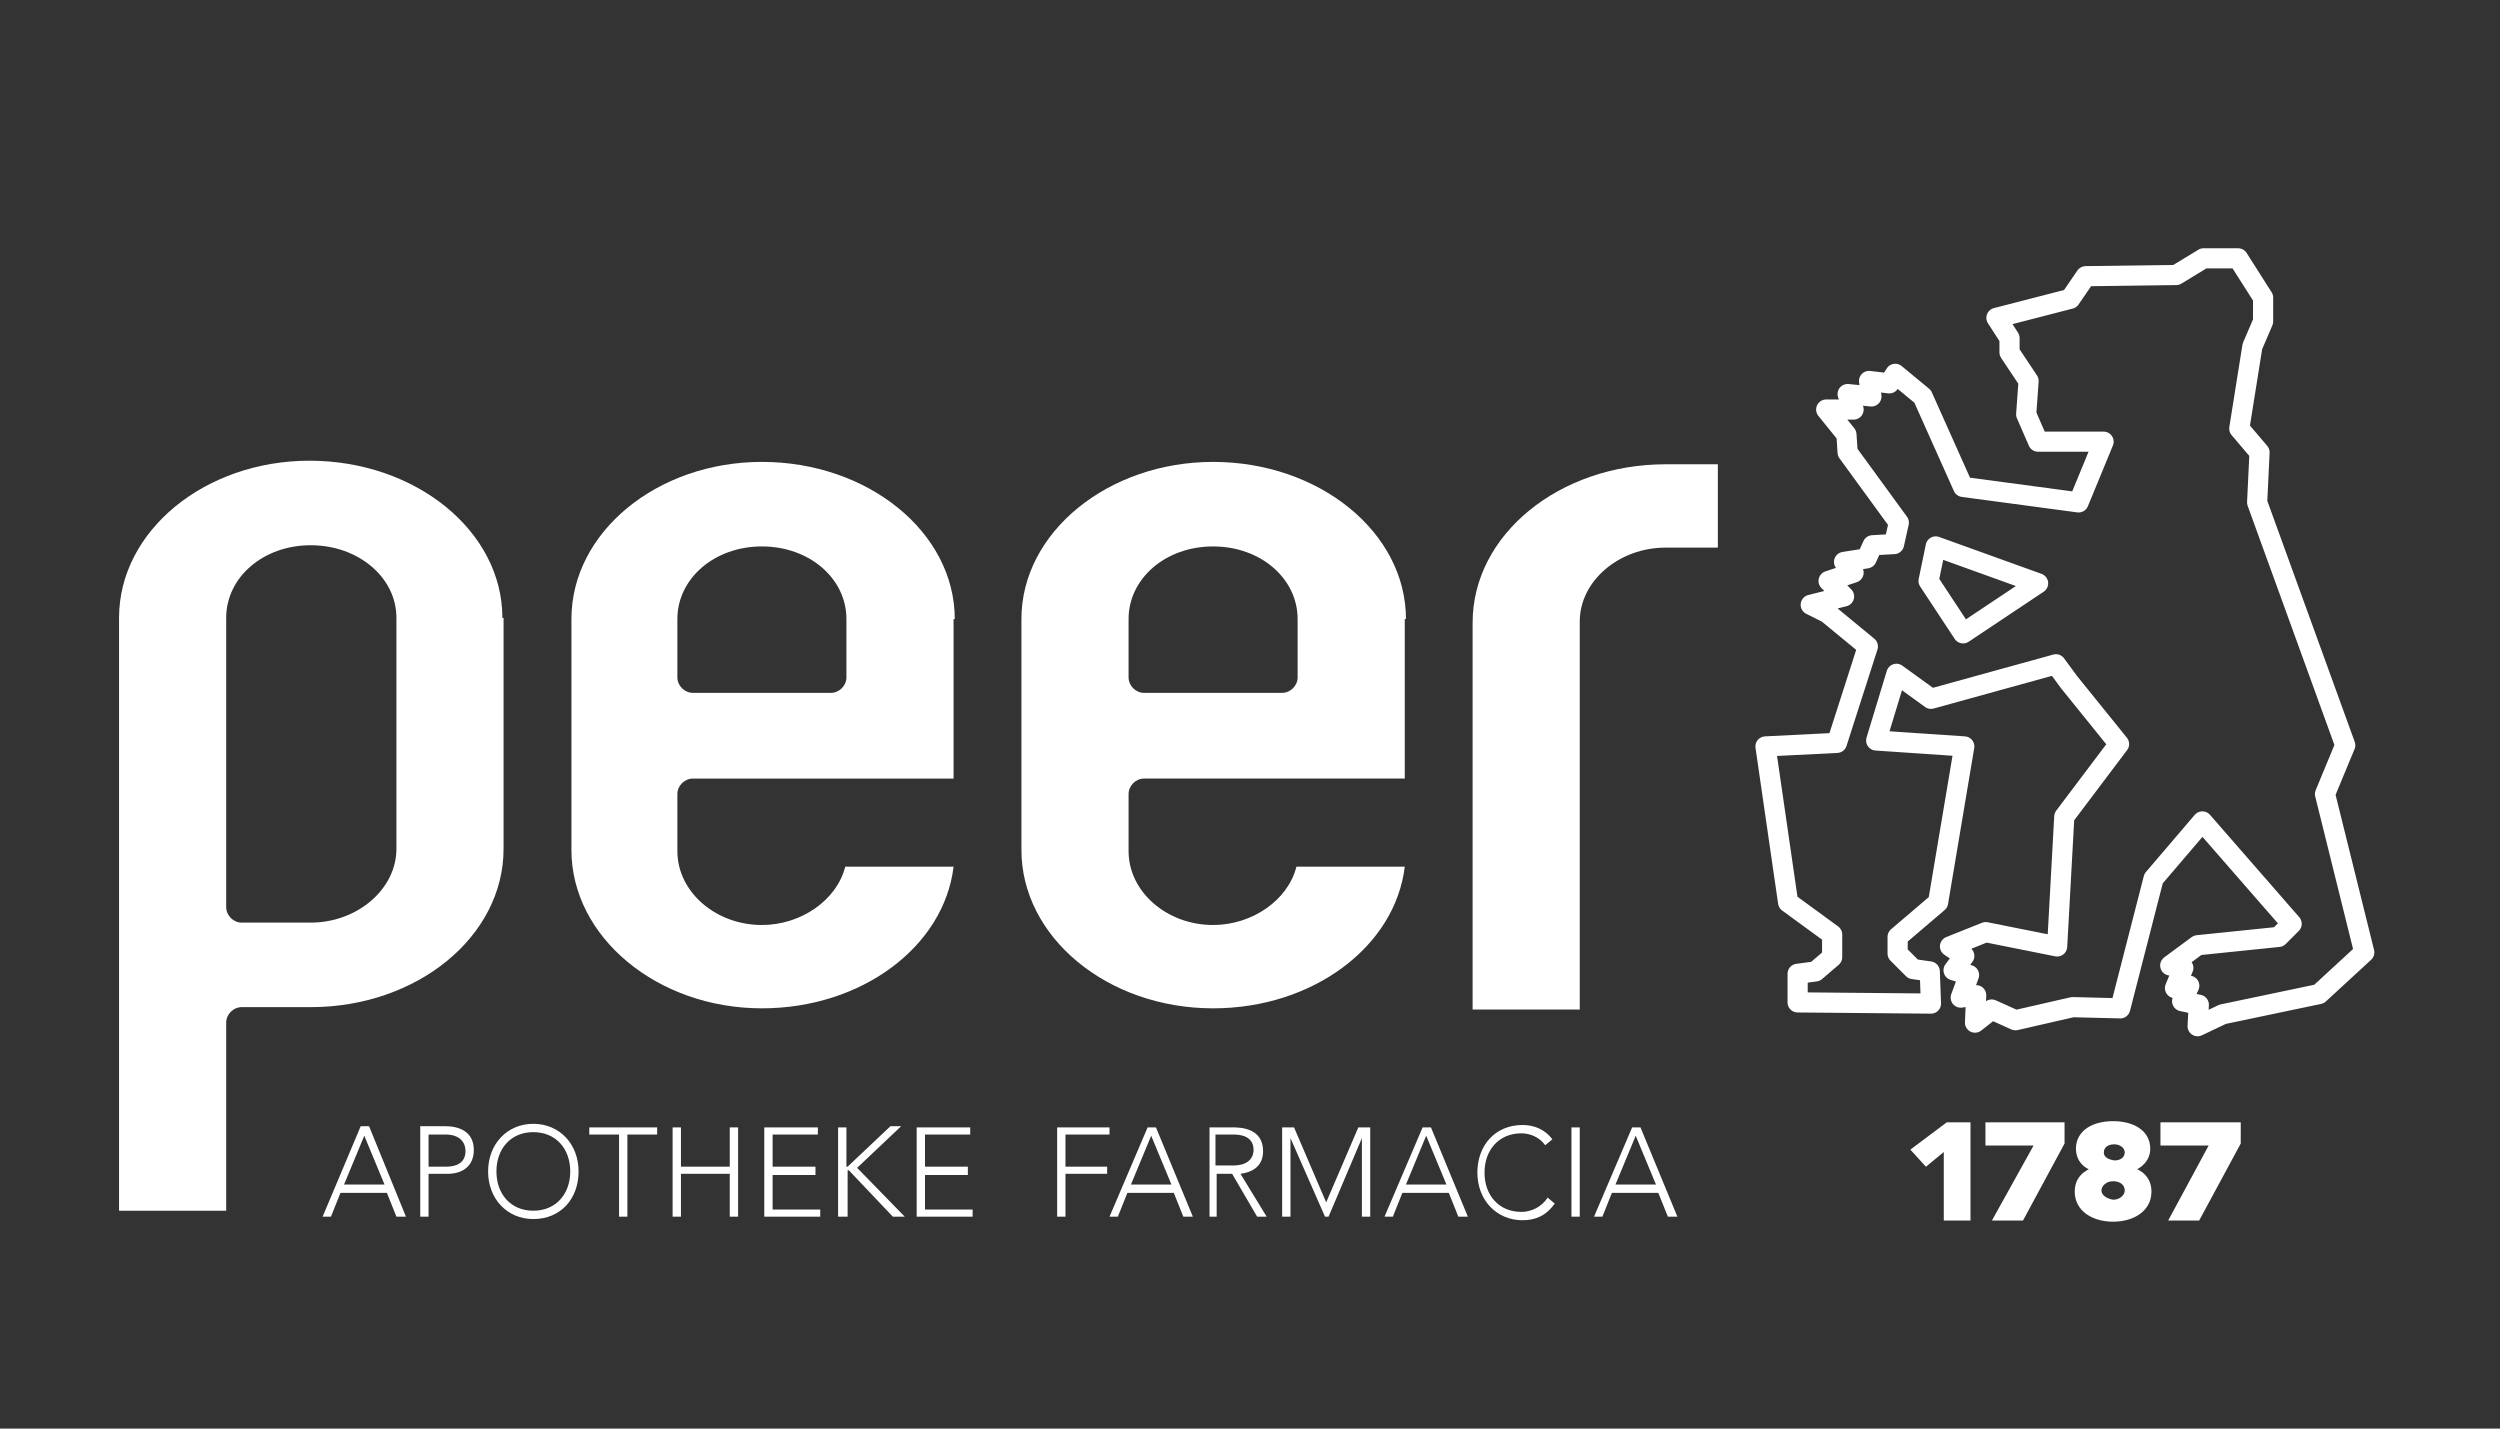 <?xml version="1.0" encoding="utf-8"?>
<!-- Generator: Adobe Illustrator 25.0.0, SVG Export Plug-In . SVG Version: 6.00 Build 0)  -->
<svg version="1.1" id="Ebene_1" xmlns="http://www.w3.org/2000/svg" xmlns:xlink="http://www.w3.org/1999/xlink" x="0px" y="0px"
	 viewBox="0 0 210 120" style="enable-background:new 0 0 210 120;" xml:space="preserve">
<rect x="0" y="0" width="210" height="120" fill="#333333" stroke="none"/>
<style type="text/css">
	.st0{fill:#FFFFFF;}
	.st1{fill:none;stroke:#FFFFFF;stroke-width:1.693;stroke-linejoin:round;stroke-miterlimit:10;}
	.st2{fill:none;stroke:#FFFFFF;stroke-width:0.444;}
	.st3{fill:none;stroke:#FFFFFF;stroke-width:0.252;stroke-miterlimit:19.631;}
</style>
<g>
	<path class="st0" d="M139.1,99.5h-3.4l1.7-4.1L139.1,99.5z M133.9,102.2h0.7l0.8-2h3.9l0.8,2h0.8l-3.1-7.5h-0.7L133.9,102.2z
		 M132,102.2h0.7v-7.5H132V102.2z M130,100.6c-0.5,0.8-1.4,1.2-2.2,1.2c-1.9,0-3.1-1.4-3.1-3.3c0-1.9,1.2-3.3,3.1-3.3
		c0.7,0,1.5,0.3,2,1l0.6-0.5c-0.6-0.8-1.5-1.2-2.5-1.2c-2.3,0-3.8,1.7-3.8,4c0,2.3,1.6,4,3.8,4c1.1,0,2-0.4,2.7-1.4L130,100.6z
		 M121.5,99.5h-3.4l1.7-4.1L121.5,99.5z M116.3,102.2h0.7l0.8-2h3.9l0.8,2h0.8l-3.1-7.5h-0.7L116.3,102.2z M107.7,102.2h0.7v-6.6h0
		l2.9,6.6h0.3l2.8-6.6h0v6.6h0.7v-7.5h-1l-2.7,6.3l-2.7-6.3h-1V102.2z M101.5,102.2h0.7v-3.6h1.3l2.1,3.6h0.8l-2.2-3.6
		c0.8-0.1,1.9-0.5,1.9-1.9c0-2-2-2-2.6-2h-1.9V102.2z M102.1,95.3h1.5c1.5,0,1.7,0.8,1.7,1.3c0,0.5-0.3,1.3-1.7,1.3h-1.5V95.3z
		 M98.4,99.5H95l1.7-4.1L98.4,99.5z M93.2,102.2h0.7l0.8-2h3.9l0.8,2h0.8l-3.1-7.5h-0.7L93.2,102.2z M88.8,102.2h0.7v-3.6h3.5V98
		h-3.5v-2.7h3.7v-0.6h-4.4V102.2z M77,102.2h4.7v-0.6h-4v-2.9h3.6V98h-3.6v-2.7h3.8v-0.6H77V102.2z M70.5,102.2h0.7v-3.9h0.1
		l3.7,3.9h1L72,98.1l3.7-3.5h-0.9L71.2,98h-0.1v-3.3h-0.7V102.2z M64.2,102.2h4.7v-0.6h-4v-2.9h3.6V98h-3.6v-2.7h3.8v-0.6h-4.5
		V102.2z M56.5,102.2h0.7v-3.6h4.1v3.6H62v-7.5h-0.7V98h-4.1v-3.3h-0.7V102.2z M52,102.2h0.7v-6.9h2.5v-0.6h-5.7v0.6H52V102.2z
		 M41.7,98.4c0-1.9,1.2-3.3,3.1-3.3c1.9,0,3.1,1.4,3.1,3.3c0,1.9-1.2,3.3-3.1,3.3C42.9,101.7,41.7,100.3,41.7,98.4 M41,98.4
		c0,2.3,1.6,4,3.8,4c2.3,0,3.8-1.7,3.8-4c0-2.3-1.6-4-3.8-4C42.6,94.4,41,96.1,41,98.4 M36,95.3h1.5c0.8,0,1.6,0.4,1.6,1.4
		c0,1-0.8,1.3-1.6,1.3H36V95.3z M35.4,102.2H36v-3.6h1.6c1.2,0,2.2-0.6,2.2-2c0-1.6-1.3-2-2.4-2h-2.1V102.2z M32.3,99.5h-3.4
		l1.7-4.1L32.3,99.5z M27.1,102.2h0.7l0.8-2h3.9l0.8,2h0.8L31,94.6h-0.7L27.1,102.2z"/>
</g>
<path class="st1" d="M170.2,34.8l0.2-2.8l-1.6-2.4v-1.2l-1.1-1.7l6.2-1.6l1.3-1.9l7.6-0.1l2.3-1.4h2.9l2.1,3.3V27l-0.9,2.1l-1.1,6.9
	l1.7,2l-0.2,4.2l7.4,20.4l-1.7,4.1l3.3,13.3l-3.8,3.5l-8.1,1.7l-2.1,1l0.1-1.8l-1.4-0.3l0.6-1.3l-1.2,0.2l0.7-1.7l-1.1-0.2l2.3-1.7
	l6.8-0.7l1.1-1.1l-7.5-8.6l-4.1,4.8l-2.8,10.9l-4-0.1l-4.8,1.1l-2-0.9l-1.4,1.1l0.1-2.3l-1.3,0.2l0.7-1.9l-1.3-0.4l0.9-1.2l-1.2-0.8
	l3-1.2l6,1.2l0.6-10.9l4.6-6.1l-4.2-5.2l-1.1-1.5l-10.5,2.9l-2.9-2.1l-1.7,5.6l7.4,0.5l-2.2,13.1l-3.4,2.9v1.4l1.3,1.3l1.4,0.2
	l0.1,2.7l-11.2-0.1v-2.4l1.5-0.2l1.4-1.2v-1.9l-3.7-2.7l-1.9-13.1l6-0.3l2.6-8.1l-3.4-2.8l-1.4-0.7l2.8-0.7l-1.3-1.3l2.1-0.7
	l-0.8-0.9l1.9-0.3l0.5-1.1l1.8-0.1l0.4-1.8l-4.3-5.9l-0.1-1.5l-1.7-2.1h2.3l-0.5-1.3l2,0.2l-0.2-1.3l1.7,0.2l0.5-0.8l2.3,1.9
	l3.4,7.6l9.7,1.3l2.1-5.1h-5.5L170.2,34.8z M162,48.8l2.9,4.4l6.3-4.2l-8.6-3.1L162,48.8z"/>
<g>
	<path class="st0" d="M33.3,71.3c0,3.4-3.3,6.2-7.2,6.2h-5.8c-0.7,0-1.3-0.6-1.3-1.3V51.9c0-3.4,3.1-6.1,7.1-6.1
		c4,0,7.2,2.7,7.2,6.1V71.3z M42.2,51.9c0-7.3-7.3-13.2-16.2-13.2c-8.8,0-16,5.9-16,13.2v49.8h9V85.9c0-0.7,0.6-1.3,1.3-1.3h5.8
		c8.9,0,16.2-5.9,16.2-13.3V51.9z"/>
	<path class="st0" d="M71.1,56.9c0,0.7-0.6,1.3-1.3,1.3H58.2c-0.7,0-1.3-0.6-1.3-1.3V52c0-3.4,3.1-6.1,7.1-6.1c4,0,7.1,2.7,7.1,6.1
		V56.9z M80.2,52c0-7.3-7.3-13.2-16.2-13.2c-8.8,0-16,5.9-16,13.2v19.4c0,7.3,7.2,13.3,16,13.3c8.4,0,15.3-5.2,16.1-11.9H71
		c-0.7,2.8-3.7,4.9-7,4.9c-3.9,0-7.1-2.8-7.1-6.2v-4.8c0-0.7,0.6-1.3,1.3-1.3h21.9V52z"/>
	<path class="st0" d="M109,56.9c0,0.7-0.6,1.3-1.3,1.3H96.1c-0.7,0-1.3-0.6-1.3-1.3V52c0-3.4,3.1-6.1,7.1-6.1c4,0,7.1,2.7,7.1,6.1
		V56.9z M118.1,52c0-7.3-7.3-13.2-16.2-13.2c-8.8,0-16.1,5.9-16.1,13.2v19.4c0,7.3,7.2,13.3,16.1,13.3c8.4,0,15.3-5.2,16.1-11.9
		h-9.1c-0.7,2.8-3.7,4.9-7,4.9c-3.9,0-7.1-2.8-7.1-6.2v-4.8c0-0.7,0.6-1.3,1.3-1.3h21.9V52z"/>
	<path class="st0" d="M132.7,84.7V52.2c0-3.4,3.3-6.2,7.2-6.2h4.4v-7h-4.4c-8.9,0-16.2,5.9-16.2,13.3v32.5H132.7z"/>
	<path class="st0" d="M182.5,102.3h2.1l3.4-6.3v-1.5h-6.3v1.5h4.2L182.5,102.3z M176.3,100c0-0.5,0.5-1,1.2-1c0.7,0,1.2,0.4,1.2,1
		c0,0.5-0.5,1-1.2,1C176.8,100.9,176.3,100.5,176.3,100 M176.5,96.8c0-0.5,0.4-0.9,1.1-0.9c0.6,0,1.1,0.4,1.1,0.9
		c0,0.5-0.4,0.9-1.1,0.9C176.9,97.6,176.5,97.3,176.5,96.8 M174.6,96.5c0,0.8,0.5,1.5,1.5,1.7v0c-1,0.3-1.6,0.9-1.6,1.9
		c0,1.5,1.4,2.3,3,2.3s3-0.8,3-2.3c0-1-0.6-1.6-1.6-1.9v0c0.9-0.2,1.5-0.9,1.5-1.7c0-1.4-1.3-2.1-2.9-2.1
		C175.9,94.4,174.6,95.1,174.6,96.5 M167.7,102.3h2.1l3.4-6.3v-1.5H167v1.5h4.2L167.7,102.3z M163.6,102.3h1.7v-7.8h-1.7l-2.8,2.1
		l1,1.1l1.7-1.4V102.3z"/>
	<path class="st2" d="M182.5,102.3h2.1l3.4-6.3v-1.5h-6.3v1.5h4.2L182.5,102.3z M176.3,100c0-0.5,0.5-1,1.2-1c0.7,0,1.2,0.4,1.2,1
		c0,0.5-0.5,1-1.2,1C176.8,100.9,176.3,100.5,176.3,100z M176.5,96.8c0-0.5,0.4-0.9,1.1-0.9c0.6,0,1.1,0.4,1.1,0.9
		c0,0.5-0.4,0.9-1.1,0.9C176.9,97.6,176.5,97.3,176.5,96.8z M174.6,96.5c0,0.8,0.5,1.5,1.5,1.7v0c-1,0.3-1.6,0.9-1.6,1.9
		c0,1.5,1.4,2.3,3,2.3s3-0.8,3-2.3c0-1-0.6-1.6-1.6-1.9v0c0.9-0.2,1.5-0.9,1.5-1.7c0-1.4-1.3-2.1-2.9-2.1
		C175.9,94.4,174.6,95.1,174.6,96.5z M167.7,102.3h2.1l3.4-6.3v-1.5H167v1.5h4.2L167.7,102.3z M163.6,102.3h1.7v-7.8h-1.7l-2.8,2.1
		l1,1.1l1.7-1.4V102.3z"/>
	<path class="st0" d="M182.5,102.3h2.1l3.4-6.3v-1.5h-6.3v1.5h4.2L182.5,102.3z M176.3,100c0-0.5,0.5-1,1.2-1c0.7,0,1.2,0.4,1.2,1
		c0,0.5-0.5,1-1.2,1C176.8,100.9,176.3,100.5,176.3,100 M176.5,96.8c0-0.5,0.4-0.9,1.1-0.9c0.6,0,1.1,0.4,1.1,0.9
		c0,0.5-0.4,0.9-1.1,0.9C176.9,97.6,176.5,97.3,176.5,96.8 M174.6,96.5c0,0.8,0.5,1.5,1.5,1.7v0c-1,0.3-1.6,0.9-1.6,1.9
		c0,1.5,1.4,2.3,3,2.3s3-0.8,3-2.3c0-1-0.6-1.6-1.6-1.9v0c0.9-0.2,1.5-0.9,1.5-1.7c0-1.4-1.3-2.1-2.9-2.1
		C175.9,94.4,174.6,95.1,174.6,96.5 M167.7,102.3h2.1l3.4-6.3v-1.5H167v1.5h4.2L167.7,102.3z M163.6,102.3h1.7v-7.8h-1.7l-2.8,2.1
		l1,1.1l1.7-1.4V102.3z"/>
	<path class="st3" d="M182.5,102.3h2.1l3.4-6.3v-1.5h-6.3v1.5h4.2L182.5,102.3z M176.3,100c0-0.5,0.5-1,1.2-1c0.7,0,1.2,0.4,1.2,1
		c0,0.5-0.5,1-1.2,1C176.8,100.9,176.3,100.5,176.3,100z M176.5,96.8c0-0.5,0.4-0.9,1.1-0.9c0.6,0,1.1,0.4,1.1,0.9
		c0,0.5-0.4,0.9-1.1,0.9C176.9,97.6,176.5,97.3,176.5,96.8z M174.6,96.5c0,0.8,0.5,1.5,1.5,1.7v0c-1,0.3-1.6,0.9-1.6,1.9
		c0,1.5,1.4,2.3,3,2.3s3-0.8,3-2.3c0-1-0.6-1.6-1.6-1.9v0c0.9-0.2,1.5-0.9,1.5-1.7c0-1.4-1.3-2.1-2.9-2.1
		C175.9,94.4,174.6,95.1,174.6,96.5z M167.7,102.3h2.1l3.4-6.3v-1.5H167v1.5h4.2L167.7,102.3z M163.6,102.3h1.7v-7.8h-1.7l-2.8,2.1
		l1,1.1l1.7-1.4V102.3z"/>
</g>
</svg>
